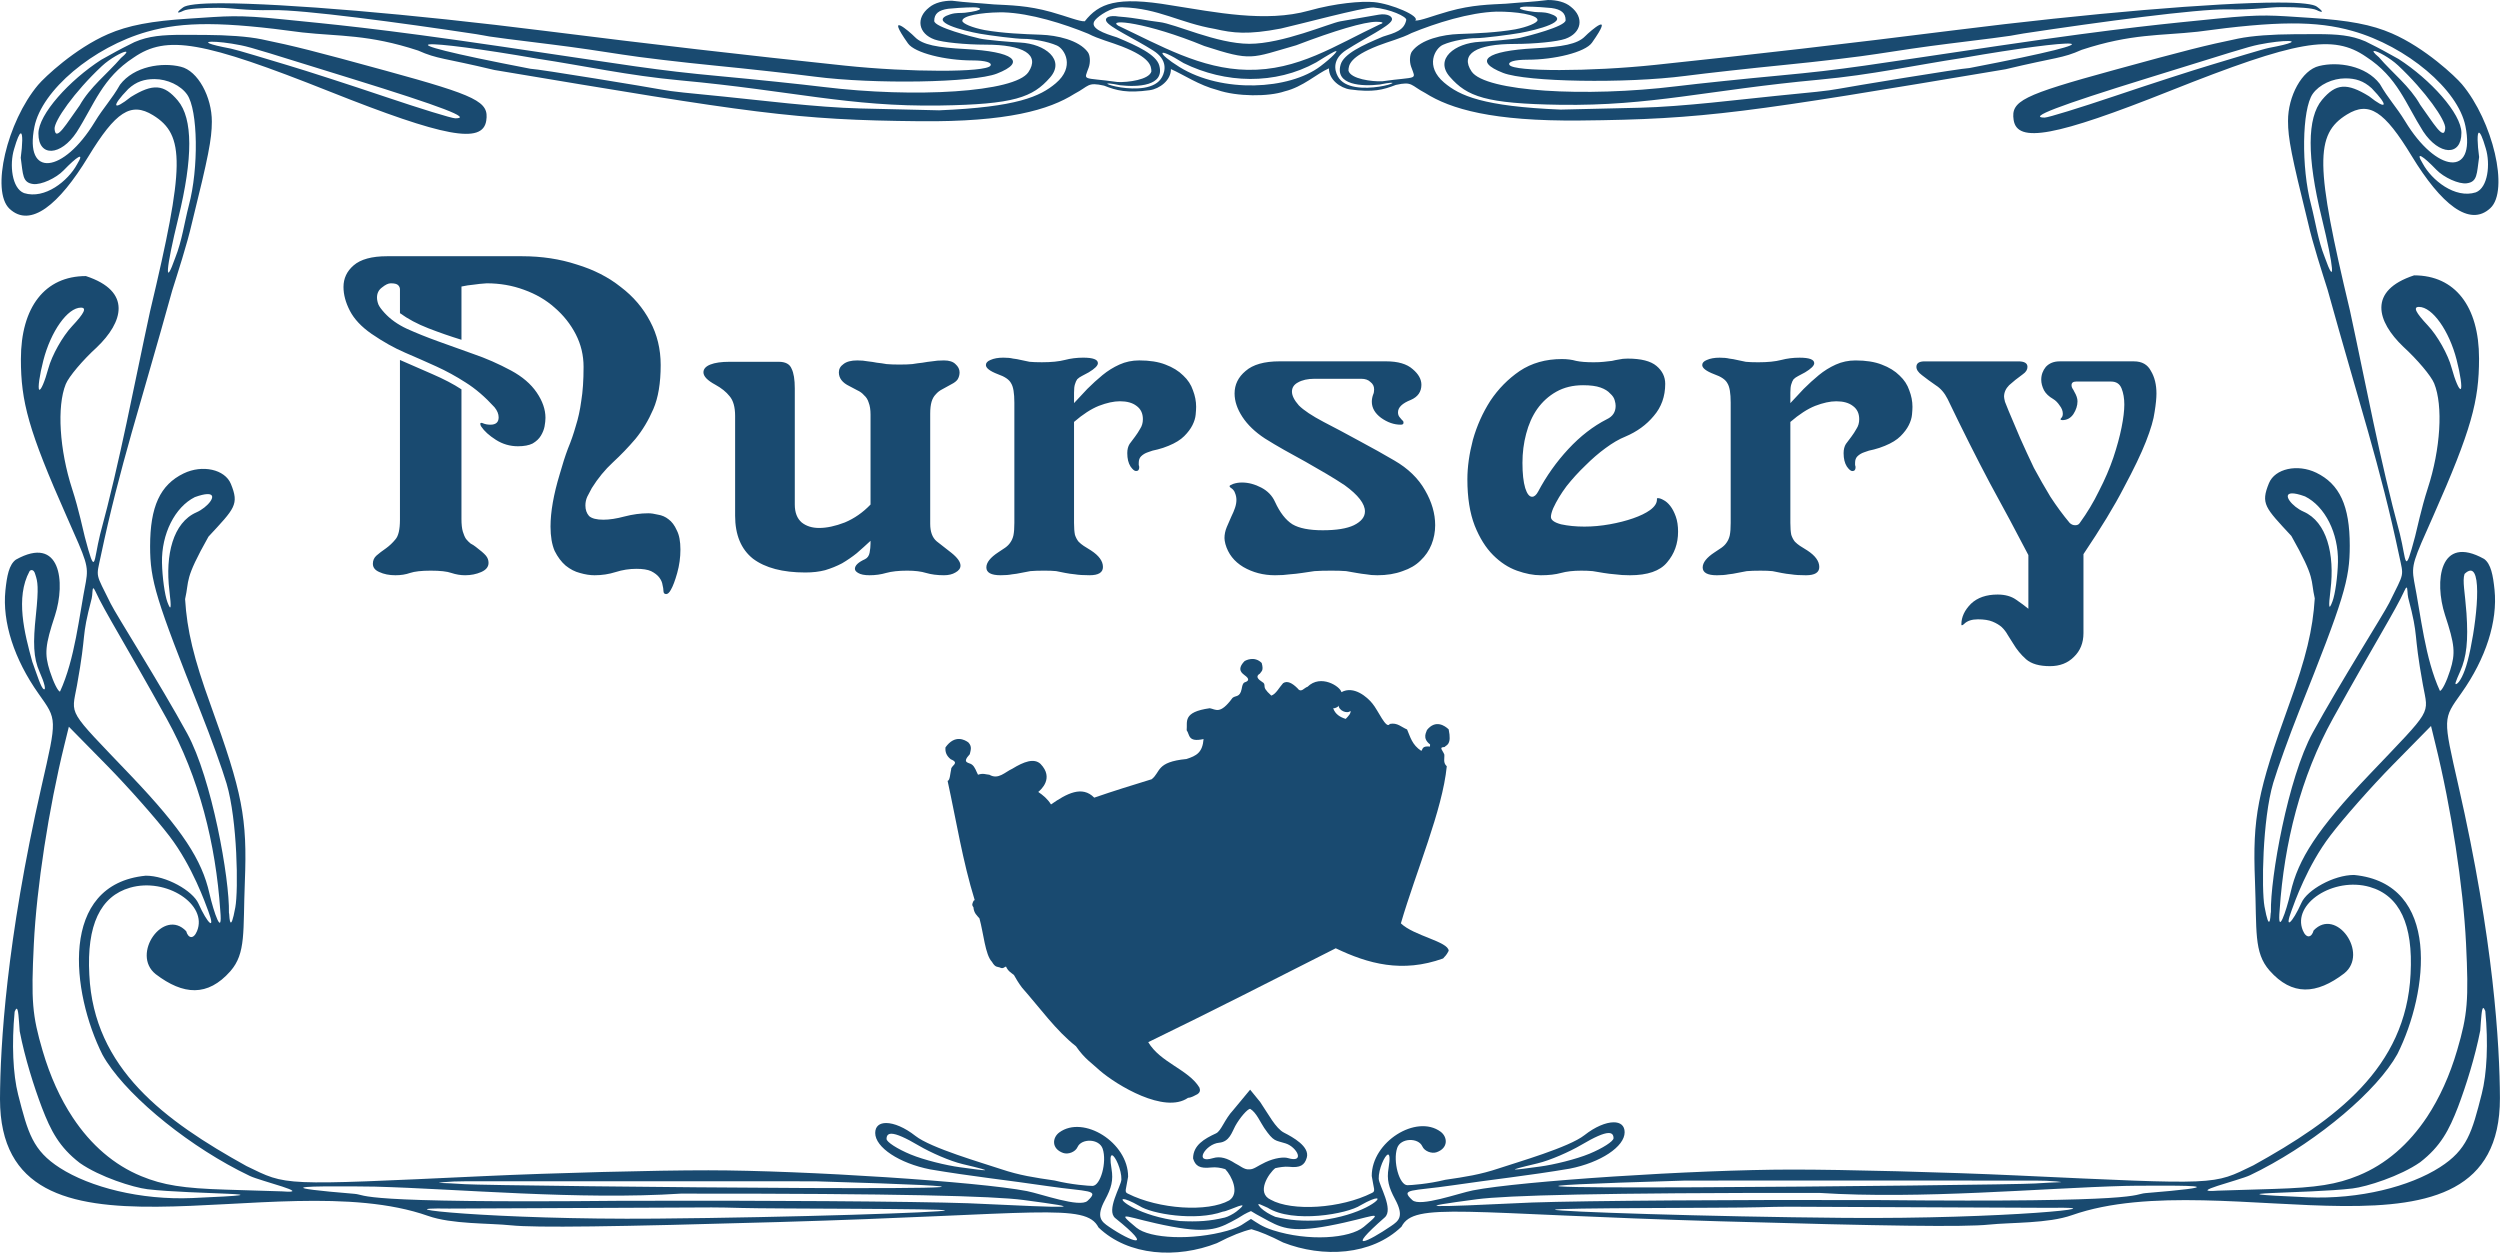 <?xml version="1.0" encoding="UTF-8" standalone="no"?>
<!-- Created with Inkscape (http://www.inkscape.org/) -->
<svg
    xmlns:inkscape="http://www.inkscape.org/namespaces/inkscape"
    xmlns:rdf="http://www.w3.org/1999/02/22-rdf-syntax-ns#"
    xmlns="http://www.w3.org/2000/svg"
    xmlns:cc="http://creativecommons.org/ns#"
    xmlns:dc="http://purl.org/dc/elements/1.1/"
    xmlns:sodipodi="http://sodipodi.sourceforge.net/DTD/sodipodi-0.dtd"
    xmlns:svg="http://www.w3.org/2000/svg"
    xmlns:ns1="http://sozi.baierouge.fr"
    xmlns:xlink="http://www.w3.org/1999/xlink"
    id="svg2"
    sodipodi:docname="Nurseryrendered.svg"
    viewBox="0 0 2178.5 1091.6"
    sodipodi:version="0.32"
    version="1.0"
    inkscape:output_extension="org.inkscape.output.svg.inkscape"
    inkscape:version="0.46"
  >
  <sodipodi:namedview
      id="base"
      bordercolor="#666666"
      inkscape:pageshadow="2"
      inkscape:window-y="0"
      pagecolor="#ffffff"
      inkscape:window-height="692"
      inkscape:zoom="0.35"
      inkscape:window-x="0"
      showgrid="false"
      borderopacity="1.0"
      inkscape:current-layer="layer1"
      inkscape:cx="1061.2405"
      inkscape:cy="528.79669"
      showguides="true"
      inkscape:guide-bbox="true"
      inkscape:window-width="1016"
      inkscape:pageopacity="0.0"
      inkscape:document-units="px"
  />
  <g
      id="layer1"
      inkscape:label="Ebene 1"
      inkscape:groupmode="layer"
      transform="translate(729.64 71.804)"
    >
    <path
        id="path2453"
        sodipodi:nodetypes="ccscscccscccsssssssssscssccsscccssccsccscccsscccccccsscccsccscccscccssccsscsssssssssscccsssssssssssssscssccsscssssssssssssssccscsccssccsscssccscssccccsssssssccssccssssssccssssssccssccsssssssccscsssccscccccsccssscscccscccccsssccsccssssssssssssccsscccssccssssscsssscsssssccccssscccscsccccssssscscsscsssscccsscccssccssssssssssssccsccssscccsccsccccsccscccccsssssccsccccccsccsssssccssssssccssssssccssccccssccccccssccccssccsccsccsscccccccsscccscsscccccssssccsssscccssssccssssscccssssccccssscscscsscssccsscssssccccssscccscccsssccccsssccsscccssscccccssssccccccccsssscccssssccsssccsssssccsssssccsssssccssssssccssssccscsssccsccsccccccccsccccccccccccccsccccscssccssssccsssscssccc"
        style="fill:#194a70"
        d="m619.27-71.803c-12.43 1.623-22.39 1.914-36.6 3.219-13.83 0.765-29.27 0.854-49.83 6.625-14.29 4.011-24.81 8.421-29.29 8.062 4.85-3.699-20.81-14.699-35.99-16.072-10.85-0.983-33.27 0.885-56.51 7.416-37.9 10.639-82.06 1.282-120.09-4.612-47.82-8.156-63.1-1.606-75.32 13.893-4.47 0.359-14.99-4.051-29.28-8.062-20.56-5.771-36-5.86-49.83-6.625-14.21-1.305-24.17-1.596-36.603-3.219-7.502-0.058-15.092 1.773-19.871 5.844-11.889 9.233-9.574 22.875 4.742 27.969 6.91 2.458 26.832 4.468 44.252 4.468 33.37 0 47.74 8.717 37.44 24-11.84 17.558-99.045 22.61-178.54 12.875-19.641-2.405-59.97-6.601-89.6-9.344-58.36-5.399-76.13-8.979-191.3-25.938-110.08-16.209-148.69-19.403-189.89-23.624s-48.29-2.775-81.65-0.687c-33.36 2.087-53.48 5.932-71.03 13.562-28.85 12.535-55.27 37.521-60.95 44.281-26.95 32.055-41.35 92.467-24.85 107.9 18.22 17.05 43.15-3.55 68.5-45.245 24.05-39.567 37.3-48.085 56.5-36.313 28.11 17.232 27.71 43.986-2.54 170.85-14.15 65.22-26.06 130.1-43.58 194.59-5.85 23.75-3.77 38.08-13.26 2.19-1.37-5.21-5.28-24.15-11.02-41.78-11.14-34.26-13.46-72.17-5.61-91.5 2.65-6.52 14.79-20.91 26.95-31.97 23.01-21.97 31.07-48.9-9.41-62.19-35.58 0-56.64 26.94-56.64 72.44 0 36.93 6.5 61.84 40.07 137.47 17.13 38.59 19.02 42.32 16.57 56.43-5.99 30.41-9.53 67.4-22.55 95.72-1.73 0-5.71-8-8.85-17.78-4.83-15.1-4.16-22.4 4.45-48.47 9.39-29.12 4.92-70.41-34.04-48.72-6.02 4.36-7.85 14.31-9.15 26.91-2.82 27.5 7.58 59.83 28.96 90.03 16.17 22.84 16.12 20.91 2.54 80.53-30.73 134.92-36 225.95-36.21 272.56 0.02 161.22 240.35 55.12 373.01 101.85 20.89 7.36 52.75 6.18 72.47 8.22 21.15 2.19 89.65 1.27 233.47-2.88 225.31-6.5 267.16-17.17 278.29 4.72 26.14 25.11 68.6 27.21 103.09 13.71 12.89-6.7 22.63-10.4 30.19-12.18 7.17 1.98 16.15 5.68 27.62 11.58 34.5 13.5 76.99 11.4 103.13-13.77 11.14-21.89 52.95-11.18 278.26-4.68 143.82 4.14 212.31 5.06 233.51 2.87 19.7-2.04 51.5-0.86 72.4-8.22 132.7-46.73 373 59.4 373-101.87-0.2-46.62-5.4-137.61-36.2-272.53-13.5-59.63-13.6-57.69 2.6-80.53 21.4-30.21 31.7-62.54 28.9-90.04-1.3-12.59-3.1-22.55-9.1-26.9-39-21.7-43.5 19.6-34.1 48.72 8.6 26.06 9.3 33.36 4.5 48.47-3.1 9.78-7.1 17.78-8.9 17.78-13-28.33-16.5-65.31-22.5-95.72-2.5-14.12-0.6-17.84 16.6-56.44 33.5-75.63 40-100.53 40-137.47 0-45.5-21-72.44-56.6-72.44-40.5 13.29-32.4 40.23-9.4 62.19 12.1 11.07 24.3 25.45 26.9 31.97 7.9 19.33 5.6 57.25-5.6 91.5-5.7 17.64-9.6 36.58-11 41.78-9.5 35.89-7.4 21.56-13.3-2.19-17.5-64.49-29.4-129.36-43.5-194.59-30.3-126.86-30.7-153.61-2.6-170.84 19.2-11.775 32.5-3.257 56.5 36.31 25.4 41.69 50.3 62.3 68.5 45.25 16.5-15.44 2.1-75.852-24.8-107.91-5.7-6.757-32.1-31.743-61-44.278-17.5-7.63-37.7-11.475-71-13.562-33.4-2.088-40.5-3.534-81.7 0.687s-79.8 7.415-189.9 23.625c-115.12 16.958-132.9 20.538-191.25 25.938-29.63 2.742-69.96 6.938-89.6 9.343-79.5 9.735-166.7 4.683-178.54-12.875-10.3-15.283 4.07-24 37.44-24 17.42 0 37.34-2.01 44.25-4.468 14.32-5.094 16.63-18.736 4.74-27.969-4.78-4.071-12.37-5.902-19.87-5.844zm635.93 2.219c-54.2 0.162-163 9.159-282.53 24.219-91.61 11.542-172.54 20.904-259.92 30.093-56.73 5.965-123.1 6.018-127.01 0.094-1.81-2.75 4.45-4.594 15.66-4.594 23.6 0 50.32-6.52 56.18-14.812 20.23-28.669-0.85-10.833-6.08-5.5-6.63 6.756-19.73 9.096-43.92 10.375-42.26 2.234-53.7 11.154-27.48 21.406 20.39 7.974 106.82 9.405 159 2.625 18.02-2.343 56.99-6.673 86.63-9.594 29.63-2.92 66-7.239 80.82-9.625 14.81-2.386 42.34-6.435 61.21-8.75 72.04-8.838 51.44-6.806 66.14-9.031 66.4-10.042 151.2-21.422 177.1-20.937 25.9 0.484 35-1.986 47.7-2 14.3-0.015 26.9 0.837 30.3 2.562 5.2 2.62 7.1 2.056 0.2-3-2.8-2.03-12.8-3.595-34-3.531zm-1791.2 0.625c-21.2-0.064-31.21 1.501-34 3.531-6.93 5.056-5.02 5.62 0.17 3 3.41-1.725 16.03-2.577 30.26-2.562 12.79 0.014 21.8 2.484 47.72 2 25.92-0.485 110.76 10.895 177.13 20.937 14.71 2.225-5.94 0.193 66.13 9.031 18.87 2.315 46.4 6.364 61.21 8.75 14.82 2.386 51.19 6.705 80.82 9.625 29.634 2.921 68.605 7.251 86.631 9.594 52.173 6.78 138.6 5.349 159-2.625 26.22-10.252 14.78-19.172-27.48-21.406-24.187-1.279-37.289-3.619-43.92-10.375-5.235-5.333-26.315-23.169-6.079 5.5 5.854 8.292 32.582 14.812 56.169 14.812 11.22 0 17.48 1.844 15.67 4.594-3.92 5.923-70.285 5.872-127.01-0.094-87.386-9.189-168.31-18.551-259.92-30.093-119.54-15.06-228.32-24.057-282.5-24.219zm1003.2 3.665c14.78 1.322 29.12 8.122 28.58 10.835-1.83 9.269-9.94 11.303-20.31 14.562-18.05 7.543-34.22 15.079-36.9 24.438-5.17 18.064 19 19.039 34.1 17.312 35.7-7.329-25.04 14.735-36.57-7.187-2.94-5.401-4.84-15.086 7.61-23.031 16.6-10.589 37.02-20.432 39.38-25.625 1.56-3.436-3.83-6.326-11.29-5.032l-33.4 5.782c-9.25 1.605-50.72 19.694-79.4 19.608-28.59-0.085-64.57-17.422-78.33-18.952-11.36-1.264-19-3.539-35.55-4.803-7.46-1.293-12.31 0.586-10.75 4.022 2.36 5.193 24.4 15.067 40.99 25.656 12.46 7.945 10.56 17.599 7.62 23-11.53 21.922-72.27-0.142-36.57 7.187 15.1 1.727 39.27 0.752 34.1-17.312-2.68-9.359-18.85-16.895-36.91-24.438-10.37-3.259-25.11-7.949-18.77-15.277 2.97-3.441 13.71-11.192 23.67-10.915 31.47 0.879 49.86 13.634 80.42 18.843 15.9 3.635 28.56 5.237 57.6-0.318 14.83-3.311 71.98-18.654 80.68-18.355zm133.18-0.759c6.93 0.012 19.12 0.842 22.04 1.25 8.39 1.174 12.22 4.34 12.22 10.594 0 5.563-33.84 14.067-39.74 15.375-5.9 1.307-26.04 3-35.13 3.469-21.75 1.12-39.57 15.016-26.05 30.468 15.12 17.282 31.17 23.437 96.04 24.407 79.67 1.19 128.12-12.862 226.16-21.907 45.3-4.179 83.08-12.592 124.94-18.968 96.58-16.884 151.18-19.132 5.68 8.843-7.4 0.236-104.69 16.3-114.12 18.125-9.43 1.825-24.56 3.176-54.37 6.125-29.8 2.949-81.09 9.458-118.92 10.344l-68.76 1.625c-67.88-2.792-88.06-12.077-101.63-23.562-16.92-14.321-7.9-29.851-1-32.907 8.37-3.706 22.11-5.849 28.62-5.781s30.09-3.027 38.51-4.531c14.25-2.548 46.03-10.493 25.88-16.844-5.46-1.719-9.04-0.984-12.86-1.437-18.05-2.144-14.45-4.7-7.51-4.688zm-481.68 0.625c6.93-0.012 10.54 2.575-7.51 4.719-3.82 0.453-7.4-0.313-12.859 1.406-20.156 6.351 11.629 14.327 25.879 16.875 8.41 1.504 32 4.568 38.51 4.5s20.25 2.075 28.62 5.781c6.9 3.056 15.91 18.586-1 32.906-13.57 11.486-33.76 20.771-101.63 23.563l-68.76-1.625c-37.83-0.886-89.118-7.395-118.92-10.344-29.81-2.949-44.94-4.3-54.37-6.125-9.43-1.825-106.72-17.889-114.12-18.125-145.5-27.975-90.93-25.727 5.68-8.843 41.86 6.376 79.63 14.789 124.93 18.968 98.045 9.045 146.49 23.097 226.16 21.907 64.88-0.97 80.93-7.093 96.05-24.376 13.52-15.451-4.3-29.379-26.05-30.499-9.09-0.469-29.23-2.162-35.13-3.469-5.9-1.308-39.742-9.812-39.742-15.375 0-6.254 3.833-9.42 12.223-10.594 2.918-0.408 15.109-1.238 22.039-1.25zm455.69 3.75c17.24-0.154 35.77 2.673 35.77 7.344 0 2.408-8.79 6.066-19.57 8.125-16.13 2.777-32.75 3.444-49.12 4.031-13.54 0.485-32.89 4.536-40.71 15.188-1.96 2.666-2.4 8.716-0.74 13.343 4.34 12.127 6.12 8.263-25.21 12.656-8.97 0.41-27.34-1.986-29.39-9.156 0-5.014 1.13-12.17 25.65-21.812 9.23-3.631 20.48-6.443 29.32-11.063 21.13-8.669 50.41-17.941 74-18.656zm-432.94 0.625c1.08-0.013 2.16-0.01 3.23 0 23.6 0.715 52.88 9.987 74.01 18.656 8.83 4.62 20.09 7.432 29.32 11.063 24.52 9.642 25.65 16.829 25.65 21.844-2.05 7.169-20.42 9.566-29.39 9.156-31.33-4.393-29.55-0.53-25.21-12.656 1.65-4.628 1.22-10.677-0.74-13.344-7.82-10.651-27.17-14.734-40.71-15.219-16.38-0.587-32.99-1.254-49.12-4.031-10.78-2.059-19.57-5.717-19.57-8.125 0-4.379 16.29-7.143 32.53-7.344zm328.41 8.219c5.57 0.012 6.92 1.019 2.94 2.219-39.36 18.604-71.38 40.403-115.36 39.651-40.63-0.694-75.61-20.952-112.78-38.521-9.64-6.217 24.62-3.008 75.12 17.754 41.7 13.517 40.28 10.752 80.05-0.625 33.7-12.854 59.41-20.502 70.03-20.478zm796.98 1.437c21.2-0.104 37.7 2.078 53.5 6.563 47.3 13.38 92 51.047 98.4 82.937 9 44.798-25.3 40.708-52.5-4.187-8-13.075-14.6-19.425-22.1-32.594-12.2-16.043-36.6-19.691-52.9-15.625-15 3.517-27.2 26.411-27.1 47.938 0 15.264 3 30.102 17.3 88.065 4.3 19.1 12.7 44.63 17.2 59 27.5 99.28 45.8 153.36 62.3 231.4 4.1 19.4 4.8 14.04-8.6 41.41-4.9 9.85-43 69.88-66.7 113.16-21.5 39.27-37.1 126.82-36.4 156.25v0.03c-0.1 0.32-0.2 0.66-0.2 1.03-0.2 3.07-1 18.07-5.4-5.85-2.7-14.94-1.8-75.84 7.6-107.71 3.8-12.61 13.8-40.45 22.3-61.88 39.5-98.97 44.4-115.07 44.4-144.94 0-34.63-8.8-53.58-29.2-63.5-16.4-7.89-36-3.56-41.2 9.1-7.4 18.08-3.4 21.29 19.5 46 21.5 38.1 16.5 37.45 20.4 54.4-1.7 27.22-7.6 51.69-22.2 92.07-27.8 76.85-32.1 98.69-29.9 154.34 1.7 43.33-1.2 62.08 12.7 77.91 19.7 22.32 41 20.86 65 2.53 21.9-17.43-7-58.19-26.6-37.44-1.6 6.15-6.3 7.47-9.4-0.06-9.6-23.28 26.8-46.92 58.3-37.88 26.1 7.48 37.9 32.73 35.6 75.81-3.9 82.03-65.7 127.26-137 166.79-35.8 17.31-28.5 17-206.6 8.78-61.53-2.84-149.68-5.13-195.93-5.1-83.93 0.06-235.84 9.97-277.55 18.13-12.13 2.37-46.05 14.69-52.77 8.5-11.05-10.17-0.79-7.62 34.9-12.88 34.87-5.14 66.27-8.45 102.16-14.53 26.98-5.32 47.92-19.2 47.92-31.72 0-5.9-3.8-8.74-9.68-8.68-6.67 0.06-16 3.85-25.35 11.21-13.49 10.63-58.39 23.49-74.54 28.91-16.3 5.47-29.35 7.45-46.72 9.97-14.77 3.68-29.89 4.69-32.97 4.72-7.09 0.07-12.86-20.89-8.95-32.44 3.04-8.94 18.51-9.13 21.91-1.41 1.89 4.29 8.18 6.61 12.49 5.1 10.39-3.66 9.58-13.36 3.38-17.91-21.06-15.41-60.03 8.87-59.95 38.6 1.74 11.43 3.61 13.28 0.17 14.81-27.12 13.62-69.66 16.3-88.3 5.84-12.8-6.03-1.7-22.91 4.05-27.43 3.19-0.77 8.5-1.6 11.88-1.22 9.86 1.1 13.7-1.37 15.59-7.94 2.79-9.71-12.23-17.89-19.83-21.78-7.28-3.73-13.73-16.35-20.71-26.63l-8.82-10.84-14.69 17.72c-7.77 8.32-10.42 18.22-15.06 20.37-10.1 4.68-19.9 10.25-19.97 21.78 1.89 6.58 5.76 9.05 15.63 7.94 4.26-0.48 8.57 0.23 12.42 1.44 5.55 5.78 12.92 20.95 3.47 27.22-18.64 10.45-61.18 7.78-88.3-5.85-3.44-1.52-1.57-3.38 0.17-14.81 0.08-29.72-38.89-53.98-59.95-38.56-6.2 4.54-7.02 14.25 3.38 17.9 4.3 1.52 10.6-0.83 12.49-5.12 3.4-7.73 18.87-7.53 21.9 1.41 3.92 11.55-1.85 32.5-8.95 32.43-3.07-0.03-18.2-1.04-32.96-4.72-17.37-2.52-30.42-4.46-46.72-9.93-16.15-5.43-61.049-18.32-74.54-28.94-9.349-7.36-18.68-11.16-25.347-11.22-5.884-0.05-9.685 2.78-9.685 8.69 0 12.52 20.939 26.4 47.923 31.72 35.889 6.08 67.289 9.39 102.16 14.53 35.69 5.26 45.94 2.73 34.9 12.9-6.72 6.19-40.64-6.16-52.77-8.53-41.72-8.15-193.62-18.06-277.55-18.12-46.25-0.04-134.4 2.25-195.9 5.09-178.13 8.23-170.87 8.53-206.63-8.78-71.29-39.52-133.07-84.75-136.96-166.78-2.32-43.09 9.5-68.33 35.54-75.81 31.49-9.05 67.9 14.59 58.31 37.87-3.1 7.53-7.75 6.22-9.42 0.06-19.58-20.75-48.47 20.01-26.58 37.44 24.06 18.33 45.29 19.79 65.02-2.53 13.87-15.83 10.94-34.57 12.66-77.91 2.2-55.64-2.05-77.48-29.89-154.34-14.63-40.38-20.53-64.85-22.18-92.06 3.9-16.95-1.1-16.31 20.37-54.41 22.89-24.71 26.92-27.91 19.51-46-5.19-12.65-24.83-16.99-41.15-9.09-20.48 9.91-29.22 28.87-29.22 63.5 0 29.86 4.94 45.96 44.35 144.94 8.53 21.42 18.58 49.27 22.31 61.87 9.43 31.87 10.33 92.77 7.61 107.72-4.35 23.92-5.2 8.92-5.37 5.84-0.02-0.37-0.1-0.71-0.2-1.03v-0.03c0.65-29.43-14.93-116.97-36.4-156.25-23.67-43.27-61.81-103.3-66.66-113.16-13.48-27.36-12.71-22-8.62-41.4 16.45-78.05 34.8-132.13 62.25-231.41 4.48-14.37 12.88-39.9 17.23-59 14.34-57.958 17.24-72.796 17.3-88.06 0.09-21.527-12.11-44.421-27.08-47.938-16.31-4.066-40.73-0.418-52.9 15.625-7.5 13.169-14.17 19.519-22.11 32.594-27.26 44.895-61.51 48.985-52.53 4.187 6.39-31.89 51.06-69.557 98.38-82.937 31.73-8.97 65.96-8.79 135.02 0.656 32.27 3.555 57.56 1.527 100.96 15.781 17.2 7.646 21.79 6.224 66.43 16.938 224.84 37.685 261.52 43.624 371.06 44.656 76.02 0.716 112.46-9.95 134.55-23.938 12.82-6.691 10.99-10.394 25.72-7.062 10.99 4.318 19.97 6.667 39.71 3.969 8.71-1.191 18.69-8.719 18.53-18.406 10.92 4.813 24.46 14.094 40.47 18.232 17.09 5.891 44.8 5.915 58.53 1.192 16.27-3.959 27.74-15.253 38.7-20.081-0.16 9.688 9.82 17.216 18.53 18.406 19.74 2.699 28.72 0.381 39.71-3.937 14.73-3.332 12.9 0.371 25.71 7.062 22.1 13.988 58.54 24.654 134.56 23.938 109.54-1.033 146.22-6.972 371.04-44.657 44.7-10.714 49.3-9.292 66.4-16.938 43.4-14.254 68.7-12.226 101-15.781 34.5-4.723 60.4-7.114 81.5-7.219zm22.6 9.313c-5.9-0.016-12.5 0.058-20.1 0.094-18.2 0.086-36.4 1.283-48.7 3.812-28.4 5.889-45.2 10.112-108.4 27.469-79.6 21.817-89.7 26.89-87.2 43.406 3.1 20.57 36.6 14.361 136.1-25.25 111.2-44.218 142.3-49.63 171.1-29.75 27.5 17.838 34.4 40.969 49.7 65.031 13.8 20.885 33.3 21.999 33.3 1.219 0-16.854-27.2-46.613-54.7-64.312-15-8.204-11.5-6.679-29-15.407-12.5-5.368-24.2-6.265-42.1-6.312zm-1859.8 0.625c-17.85 0.047-29.57 0.944-42.07 6.312-17.47 8.728-14.03 7.203-28.99 15.407-27.54 17.699-54.74 47.458-54.74 64.312 0 20.78 19.5 19.666 33.3-1.219 15.37-24.062 22.24-47.193 49.72-65.031 28.8-19.88 59.96-14.468 171.09 29.75 99.56 39.611 132.98 45.82 136.13 25.25 2.52-16.516-7.65-21.589-87.17-43.406-63.26-17.357-80.01-21.58-108.47-27.469-12.22-2.529-30.47-3.726-48.66-3.812-7.57-0.036-14.18-0.11-20.14-0.094zm1834.7 5.375c6.2 0.119 3.9 2.114-16.8 6-4.9 0.924-33.5 9.716-49.6 14.531-16.2 4.815-54.4 17.171-84.9 27.469-30.6 10.297-58 18.75-61 18.75-15 0 11.4-10.144 89.6-34.344 72.1-22.329 87.3-27.333 97.2-29.312 10.7-2.148 20.7-3.187 25.5-3.094zm-1809.6 0.625c4.84-0.093 14.87 0.946 25.55 3.094 9.84 1.979 25.1 6.983 97.21 29.312 78.16 24.2 104.58 34.344 89.57 34.344-3.01 0-30.45-8.453-60.98-18.75-30.53-10.298-68.73-22.654-84.89-27.469-16.17-4.815-44.75-13.607-49.66-14.531-20.66-3.886-23.03-5.881-16.8-6zm1884.5 8.062c2.7 0.03 13.6 5.889 20.8 12.594 24 22.52 41.6 47.895 41.1 54.656-0.8 12.321-10.8-5.253-21.8-20.343-9.2-16.317-24-27.474-36-41.438-4.7-3.899-5.5-5.484-4.1-5.469zm-904.58 0.032c1.56-0.108-3.26 5.399-13.76 13.343-27.01 20.443-85.52 23.667-122.73 0.625-19.9-12.325-20.92-18.827 3.58-3.437 36.16 17.833 79.79 19.219 115.58-0.625 10.72-6.733 16.12-9.823 17.33-9.906zm-1054.8 0.593c1.44-0.015 0.64 1.57-4.07 5.469-12.05 13.964-26.85 25.121-36.07 41.438-11 15.09-20.93 32.664-21.81 20.343-0.47-6.761 17.11-32.136 41.18-54.656 7.17-6.705 18.03-12.564 20.77-12.594zm1934.3 23.25c8.7 0.006 15.8 2.101 22.9 8.625 15.2 15.738 13.3 19.408-2.3 6.969-19.4-11.949-28.9-11.203-41 3.156-13.1 15.65-13.2 49.771-0.3 102.5 10.8 44.34 12.2 61.55 2.6 34.37-5.8-14.6-7.9-30.27-11.8-45.43-8.7-32.467-8-83.262 1.4-96.692 5.7-8.044 17.3-13.507 28.5-13.5zm-1909.2 0.625c11.19-0.007 22.86 5.456 28.49 13.5 9.41 13.43 10.17 64.225 1.44 96.687-3.91 15.17-5.98 30.83-11.79 45.44-9.57 27.17-8.26 9.96 2.6-34.38 12.92-52.726 12.79-86.847-0.36-102.5-12.07-14.356-21.61-15.102-40.98-3.153-15.57 12.439-17.52 8.769-2.24-6.969 7.04-6.524 14.15-8.619 22.84-8.625zm2025.5 46.688c1.1-0.177 3.1 3.753 6 13.719 4.1 13.454 2 34.223-8.7 38.312-18.1 5.708-38.4-10.601-46.2-25.062-7.2-11.83 0.5-6.434 11.8 5.312 6.5 6.768 19.6 12.763 26.5 11.844 9.4-1.239 8.7-8 10.8-22.906-1.6-11.914-1.8-20.961-0.2-21.219zm-2142.1 0.625c0.08-0.022 0.17-0.011 0.24 0 1.62 0.258 1.44 9.305-0.17 21.219 2.05 14.906 1.44 21.667 10.79 22.906 6.94 0.919 19.99-5.076 26.51-11.844 11.33-11.746 19.01-17.142 11.76-5.312-7.81 14.461-28.06 30.765-46.19 25.062-10.65-4.089-12.77-24.858-8.68-38.312 2.73-9.343 4.6-13.397 5.74-13.719zm2089.9 151.21c11.6 0 26.3 20.62 32.8 46.13 3.3 12.71 4.9 24.12 3.6 25.34s-4.9-7.09-8-18.47c-3-11.37-12.3-27.95-20.7-36.84-10.7-11.39-13-16.16-7.7-16.16zm-2037.4 0.63c5.29 0 3.01 4.77-7.68 16.16-8.34 8.88-17.64 25.46-20.7 36.84-3.06 11.37-6.65 19.69-7.95 18.47-1.31-1.22 0.31-12.64 3.57-25.35 6.54-25.51 21.18-46.12 32.76-46.12zm1926.5 161.87c2.4-0.1 6.1 0.64 11.6 2.63 17.5 8.72 29.2 32.12 28.7 57.16-0.3 12.6-2.4 28.07-4.8 34.37-3.1 8.31-3.6 5.54-1.7-10.09 3.8-31.11-3.2-59.24-23.5-68.16-9.9-4.32-18.9-15.54-10.3-15.91zm-1816.5 0.63c0.34-0.01 0.67-0.01 0.97 0 8.56 0.37-0.45 11.58-10.32 15.91-20.37 8.92-27.29 37.05-23.54 68.15 1.88 15.64 1.41 18.41-1.71 10.1-2.36-6.31-4.48-21.78-4.74-34.38-0.51-25.03 11.21-48.43 28.62-57.16 4.83-1.74 8.32-2.52 10.72-2.62zm1972.2 66.66c11.2-0.35 4.2 53.86-2.4 78.78-3.2 12.09-7.1 18.47-9.4 19.83s-1.3-1.27 2.9-10.8c5.6-12.5 7.1-26.63 5.5-50.6-1.3-18.28-3.7-28.24-1.7-34.31 1.9-1.87 3.6-2.8 5.1-2.9zm-2127 0.62c0.71-1.31 3.79-2.44 5.11 2.91 2.01 6.03 3.06 10.73 0.46 35.32-2.53 23.9-2.3 37.09 3.28 49.58 4.26 9.54 5.82 16.2 3.48 14.85-2.35-1.36-5.61-12.09-9.9-23.88-6.88-24.99-14.8-55.89-2.43-78.78zm2071.3 14.16c1.1-0.38 0.7 5.57 1.5 8.84 9.7 36.86 3.9 26.66 12.8 75.78 4.9 27.06 9.4 19.48-46.8 78.53-45.2 47.36-62 73.73-68.5 102.6-3.8 16.7-11.7 39.31-9.5 15.09 3.9-57.97 18.2-115.87 46.6-167.06 35.8-64.58 54.5-94.2 62.1-110.97 0.8-1.86 1.4-2.69 1.8-2.81zm-2015.7 0.62c0.38-0.05 0.99 0.75 1.94 2.85 7.6 16.77 26.3 46.36 62.09 110.93 28.36 51.2 42.65 109.09 46.62 167.07 2.19 24.22-5.72 1.6-9.49-15.1-6.5-28.87-23.34-55.23-68.49-102.59-56.3-59.05-51.79-51.48-46.89-78.53 8.89-49.13 3.17-38.93 12.82-75.78 0.82-3.14 0.43-8.72 1.4-8.85zm2037.1 120l3.8 15.63c13.8 55.81 24.3 124.39 26.7 173.75 2.4 49.66 1.4 62.06-7.7 93.06-6.5 22.23-15.4 41.71-26.2 58.12-15.9 23.96-36 41.37-59.7 51.1-19 7.82-36.4 10.6-73.8 11.75l-49 1.5c-28.2 2.21 18.7-8.94 28.1-13.41 3.3-1.58 6.6-3.23 10-4.97v-0.03c50.4-26.2 100.9-68.76 118.5-100.62 27.1-54.11 38.4-148.64-37.8-156.07-17.8 0-40.9 13.14-45.8 24.25-8 17.82-15.3 24.4-8.6 6.69 2.4-6.63 13.7-39.07 33.8-65.31 11.5-15.12 35.9-42.79 54.3-61.47l33.4-33.97zm-2058.4 0.63l33.4 33.97c18.35 18.68 42.8 46.34 54.33 61.46 20.02 26.24 31.32 58.68 33.8 65.32 6.61 17.7-0.65 11.12-8.62-6.69-4.97-11.12-28.03-24.25-45.85-24.25-76.2 7.43-64.87 101.95-37.74 156.06 17.61 31.87 68.06 74.43 118.43 100.63l0.06 0.03c3.34 1.73 6.66 3.38 9.99 4.97 9.37 4.47 56.25 15.62 28.12 13.4l-48.99-1.5c-37.45-1.14-54.82-3.92-73.84-11.75-23.66-9.73-43.82-27.13-59.68-51.09-10.87-16.41-19.73-35.9-26.25-58.13-9.1-31-10.12-43.39-7.68-93.06 2.42-49.36 12.95-117.94 26.68-173.75l3.84-15.62zm2103.9 245.12c0.4-0.09 1 0.71 1.8 2.63 2.7 28.01 1.4 54.69-3.1 72.18-8.5 33.54-12.7 48.72-36.4 63.91-26.1 16.79-70.1 28.18-115.4 26.22-97.7-4.22 0.8-3.06 39.2-7.69 12.3-1.48 41.4-10.64 58.9-22.84 17.9-13.84 25.2-28 33-48.13 7-18.51 14.9-43.56 19.4-66.65 0.8-11.01 1.2-19.36 2.6-19.63zm-2149.5 0.63c1.56-0.44 1.95 8.16 2.77 19.62 4.46 23.1 12.38 48.15 19.4 66.66 7.75 20.12 15.02 34.32 33 48.15 17.44 12.2 46.6 21.36 58.91 22.85 38.36 4.62 136.82 3.46 39.14 7.69-45.26 1.95-89.24-9.47-115.42-26.25-23.68-15.2-27.82-30.37-36.4-63.91-4.47-17.5-5.72-44.18-3.04-72.19 0.66-1.67 1.2-2.5 1.64-2.62zm1075 87.25c5.37 3.1 8.96 11.88 12.25 16.66 8.51 12.39 9.53 10.52 18.68 13.47 9.86 3.17 17.28 17.44 1.83 12.73-3.33-1.02-11.18-0.22-19.46 3.65-7.21 3.36-10.26 6.45-14.15 6.2-4.29 0.52-8.23-3.37-12.42-5.33-6.55-4.25-12.71-6.39-19.19-4.4-17.17 5.25-6.43-12.41 5.4-13.46 9.08-0.81 11.18-9.31 14.03-14.51 3.95-7.19 10.68-15.01 13.03-15.01zm312.25 21.06c2.98-0.05 4.38 1.47 4.38 4.53 0 2.66-9.45 8.74-21.01 13.53s-30.92 9.52-42.88 11.13c-22.68 3.04-34.45 4.85-2.24-2.78 10.86-2.58 27.82-10.06 37.87-15.97 11.8-6.95 19.53-10.37 23.88-10.44zm-624.74 0.62c4.351 0.08 12.082 3.5 23.878 10.44 10.048 5.92 27.016 13.4 37.874 15.97 32.21 7.64 20.43 5.83-2.24 2.78-11.967-1.61-31.318-6.34-42.881-11.12-11.563-4.79-21.006-10.87-21.006-13.53 0-3.07 1.398-4.58 4.375-4.54zm432.55 18.13c1.41-0.2 2.01 2.95 0.53 11.78-1.69 10.08 0.08 16.77 5.68 27.16 8.12 15.07 3.15 18.86-3.44 23.34-20.04 13.66-41.31 23.86-5.58-7.47 8.05-7.06-5.06-28.03-5.24-33.72-0.27-8.2 5.35-20.71 8.05-21.09zm-240.62 0.66c0.08-0.02 0.17-0.02 0.26 0 2.69 0.38 8.35 12.89 8.08 21.09-0.18 5.69-13.66 27-5.27 33.72 35.37 28.37 13.63 20.67-5.58 7.44-6.57-4.51-11.56-8.27-3.44-23.35 5.6-10.39 7.37-17.08 5.68-27.15-1.39-8.28-0.96-11.54 0.27-11.75zm547.76 22c85.15-0.04 251.78 0.03 256.78 0.03 6.7 0 13.3 0.25 18.4 0.75 10.1 0.99 1.7 0.35-18.4 1.78-23.2 1.65-666.87 8.06-305.77-2.5 1.27-0.04 20.61-0.05 48.99-0.06zm-1013.1 0.62c52.93-0.01 115.89-0.01 158.47 0 28.381 0.01 47.721 0.03 48.99 0.06 361.1 10.57-282.59 4.15-305.78 2.5-20.14-1.43-28.47-0.79-18.36-1.78 5.05-0.49 11.71-0.75 18.36-0.75 2.5 0 45.39-0.02 98.32-0.03zm1384.5 3.84c24.2 0.03 52 0.72-18.4 6.5-11.5 0.95 3 8.35-232.62 6.07-120.28-0.43-256.14 0.52-301.93 2.12-95.71 4.44-105 4.71-48.13-2.84 25.54-3.39 108.07-5.69 298.4-5.53 88.32 5.71 193.28-4.13 266.48-6.1 5.6-0.09 11.3-0.21 17-0.18 3.5 0.02 11.1-0.04 19.2-0.04zm-1597.4 0.63c8.08-0.01 15.74 0.05 19.24 0.03 5.67-0.02 11.33 0.1 17 0.19 73.12 1.96 178.11 11.81 266.43 6.09 190.33-0.15 272.86 2.14 298.4 5.53 56.87 7.56 47.58 7.28-48.13 2.85-45.792-1.6-181.65-2.55-301.93-2.13-235.66 2.28-221.11-5.11-232.64-6.06-70.42-5.78-42.59-6.48-18.37-6.5zm908.91 10.47c5.36-0.03-13.75 14.86-48.86 19.09-16.1 0.83-26.27 0.09-39.4-3.03-5.25-2.19-9.43-4.83-12.56-7.72-5.99-6.66 1.97-1.69 5.94-0.21 22.05 13.91 69.58 5.44 81.06-2.19 7.53-4.28 12.04-5.93 13.82-5.94zm-220.45 0.62c1.79 0.01 6.29 1.7 13.83 5.97 10.27 6.83 49 13.53 72.84 4.91 4.44-0.13 27.24-12.26 11.47 0.12-2.4 1.87-7.23 4.43-9.87 5.07-13.14 3.11-23.3 3.86-39.41 3.03-35.1-4.23-54.21-19.13-48.86-19.1zm579.43 6.63c12.13-0.03 227.7 0.99 228.8 0.97 63.8-1.18-39.8 9.94-180.34 8.75-119.47-1.02-250.87-5.46-251.94-7.1-1.17-1.76 151.57-1.36 177.53-2.15 9.74-0.3 18.67-0.45 25.95-0.47zm-938.4 0.62c7.28 0.02 16.212 0.17 25.948 0.47 25.961 0.8 178.7 0.4 177.53 2.16-1.074 1.63-132.46 6.11-251.94 7.12-140.56 1.2-244.12-9.92-180.37-8.75 1.09 0.02 216.69-1.03 228.83-1zm470.01 3.19c2.41 1.64 6.12 3.56 9.93 5.66 15.49 8.55 23.54 13.6 57.77 7.18 38.89-7.29 50.72-15.82 30.56 0.94-12.28 10.18-48.36 12.78-79.17 2.88-9.71-3.16-13.46-6.24-19.1-9.82-6.93 4.09-8.38 6.8-20.69 10.32-30.32 8.5-67.41 7-79.18-2.75-20.16-16.77-8.34-8.23 30.56-0.94 34.23 6.39 42.28 1.36 57.77-7.19 3.57-2.3 7.19-4.5 11.55-6.28z"
    />
    <path
        id="path2474"
        style="fill-rule:evenodd;fill:#194a70"
        d="m270.93 836.33c10.55 17.86 35.12 23.87 44.58 39.53 0.68 1.98 1.03 3.95-1.74 5.83-2.62 1.26-5.02 2.98-8.15 3.14-20.37 14.22-61.96-10.88-76.98-23.83-6.78-6.39-13.02-9.95-20.7-21.11-17.16-13.38-31.53-33.54-46.99-51.06-3.08-4.08-5.14-7.6-7.08-11.07-2.44-1.95-5.07-3.22-6.89-7.34-1.7 0.49-2.41 2.39-5.6 0.75-2.02-0.69-3.7 0.21-6.66-4.86-5.87-6.07-7.31-25.03-10.87-37.83-2.18-2.59-4.82-4.47-5.26-9.77-1.7-1.92-0.77-3.38-0.27-4.67 0.49-1.32 0.94-1.29 1.39-1.49-10.53-34.06-16.05-69.2-23.619-103.9 2.097-0.33 2.212-6.35 3.111-10.12-0.265-3.19 7.888-5.38-0.341-8.69-4.053-3.2-4.945-6.72-4.624-10.36 8.173-11.54 16.913-6.59 19.963-4.32 3.48 3.72 1.89 6.95 1.22 10.26-7.51 8.07-0.44 7.08 1.88 9.04 2.72 2.05 3.64 5.79 5.29 8.84 4.51-1.58 6.76-0.19 9.91 0.01 7.81 4.57 13.54-2.33 19.99-5.24 10.06-6.19 18.98-9.46 24.61-4.17 11.87 12.36 0.4 22.39-2.02 24.4 4.19 2.83 8.13 6.08 11.11 10.89 13.76-9.56 27.14-16.7 37.67-5.92 17.09-5.92 33.57-10.96 50.07-16.05 8-6.29 3.6-15.06 30.3-17.62 8.76-2.83 13.97-5.59 14.91-17.39-13.84 3.06-11.9-3.82-14.73-7.69 0.82-7.43-3.85-15.82 20.13-19.18 5.2 0.87 8.85 5.99 19.8-8.97 2.71-2.4 6.42-0.15 7.99-7.79 0.47-2.48 0.84-5.07 2.67-5.8 4.25-1.32 3.75-3.46-0.11-6.2-1.37-1.27-7.67-4.59 0.08-12.39 0.98-0.5 8.48-4.6 14.81 1.71 1.96 7.06-0.39 7.17-1.53 9.25-4.22 2.52-1.62 5.01 2.24 7.5 1.43 0.68 1.79 1.96 1.75 3.46 0.08 1.57 0.5 3.36 5.93 8.25 4.09-1.35 6.87-7.12 10.25-10.82 3.66-2.47 7.96-0.12 12.56 4.42 3.24 4.5 5.83-0.57 8.72-1.27 11.57-11.38 28.57-0.29 29.58 4.67 10.72-5.96 22.49 4.29 26.94 9.84 5.08 5.97 12.07 23.03 15.23 17.84 6.51-1.39 10.19 2.86 15.02 4.81 2.84 6.53 4.29 13.37 12.41 18.68 1.55-1.68 0.46-4.44 7.56-3.79l0.06-1.86c-7.44-5.57-2.73-11.34-2.75-12.49 7.5-9.41 15.62-3.85 18.97-0.62 2.79 13.53-1.83 13.4-3.59 15.38-5.32 0.17-1.75 2.61-0.21 6.49 0.38 3.45-1.37 7.01 2.15 10.29-3.79 38.48-26.67 91.25-40 136.87 11.27 10.93 41.35 15.83 41.66 23.94-2.37 4.59-3.29 4.62-4.86 6.66-35.61 12.84-65.34 4.67-93.56-8.88-53.9 27.29-107.27 54.6-163.38 81.81zm161.11-291.13c1.78 5.41 6.19 7.99 10.98 9.44 2.28-2.42 4.67-4.72 4.17-6.98-3.03 3.02-10.6-0.61-10.25-4.71-0.13 1.34-4.44 3.07-4.9 2.25z"
    />
    <path
        id="text3406"
        style="fill:#194a70"
        d="m-381.12 180.27v20.8c6.93 5.07 15.2 9.47 24.8 13.2s19.2 7.07 28.8 10v-46.4c3.73-0.8 7.2-1.33 10.4-1.6 3.47-0.53 7.33-0.93 11.6-1.2 11.47 0 22.27 1.87 32.4 5.6 10.4 3.73 19.33 8.93 26.8 15.6 7.73 6.67 13.87 14.4 18.4 23.2s6.8 18.27 6.8 28.4c0 11.73-0.67 21.6-2 29.6-1.07 8-2.67 15.33-4.8 22-1.87 6.67-4.13 13.2-6.8 19.6-2.4 6.4-4.8 13.87-7.2 22.4-5.33 17.6-8 32.8-8 45.6 0 8.53 1.2 15.6 3.6 21.2 2.67 5.33 5.87 9.6 9.6 12.8 4 3.2 8.13 5.33 12.4 6.4 4.53 1.33 8.8 2 12.8 2 6.4 0 12.53-0.93 18.4-2.8s11.87-2.8 18-2.8c5.6 0 9.87 0.67 12.8 2 3.2 1.6 5.6 3.47 7.2 5.6s2.53 4.27 2.8 6.4c0.53 2.13 0.8 3.87 0.8 5.2 0 1.87 0.8 2.8 2.4 2.8 1.33 0 2.67-1.2 4-3.6 1.87-3.2 3.73-8.13 5.6-14.8s2.8-13.47 2.8-20.4c0-7.2-1.07-12.8-3.2-16.8-1.87-4.27-4.27-7.47-7.2-9.6-2.67-2.13-5.73-3.47-9.2-4-3.2-0.8-6-1.2-8.4-1.2-6.67 0-13.6 0.93-20.8 2.8-6.93 1.87-13.07 2.8-18.4 2.8-5.87 0-10-1.07-12.4-3.2-2.13-2.4-3.2-5.47-3.2-9.2 0-2.67 0.53-5.2 1.6-7.6 1.33-2.67 2.67-5.2 4-7.6 5.33-8.53 11.47-16 18.4-22.4s13.47-13.2 19.6-20.4c6.13-7.47 11.33-16.13 15.6-26s6.4-22.67 6.4-38.4c0-13.87-3.07-26.53-9.2-38-6.13-11.73-14.67-21.73-25.6-30-10.67-8.53-23.47-15.07-38.4-19.6-14.67-4.8-30.53-7.2-47.6-7.2h-117.6c-13.33 0-23.07 2.67-29.2 8-5.87 5.07-8.8 11.33-8.8 18.8 0 6.67 1.87 13.6 5.6 20.8s10 13.87 18.8 20c10.13 6.93 19.87 12.4 29.2 16.4s18.4 8 27.2 12 17.33 8.67 25.6 14c8.53 5.33 16.93 12.53 25.2 21.6 2.4 2.93 3.6 5.87 3.6 8.8 0 4.27-2.4 6.4-7.2 6.4-2.4 0-4.53-0.4-6.4-1.2-0.53-0.27-1.07-0.4-1.6-0.4s-0.8 0.27-0.8 0.8c0 0.8 0.27 1.6 0.8 2.4 2.67 4 6.93 7.87 12.8 11.6s12.27 5.6 19.2 5.6c5.33 0 9.6-0.8 12.8-2.4 3.2-1.87 5.6-4.13 7.2-6.8s2.67-5.33 3.2-8c0.53-2.93 0.8-5.47 0.8-7.6 0-7.2-2.53-14.53-7.6-22s-12.53-13.87-22.4-19.2c-10.93-5.87-21.87-10.67-32.8-14.4-10.93-4-21.33-7.73-31.2-11.2-9.6-3.47-18.53-7.07-26.8-10.8-8-3.73-14.53-8.4-19.6-14-2.67-2.93-4.4-5.33-5.2-7.2-0.8-2.13-1.2-4.13-1.2-6 0-3.73 1.47-6.67 4.4-8.8 2.93-2.4 5.47-3.6 7.6-3.6 3.2 0 5.33 0.53 6.4 1.6s1.6 2.27 1.6 3.6m53.6 200v-112.8c-6.93-4.53-15.33-8.93-25.2-13.2-9.6-4.27-19.07-8.4-28.4-12.4v139.2c0 8.53-1.33 14.27-4 17.2-2.4 2.93-5.07 5.47-8 7.6-3.47 2.4-6.27 4.53-8.4 6.4s-3.2 4.27-3.2 7.2c0 3.2 1.87 5.6 5.6 7.2 4 1.87 8.67 2.8 14 2.8 4.8 0 9.07-0.67 12.8-2 4-1.33 10-2 18-2 8.27 0 14.27 0.67 18 2 4 1.33 8 2 12 2 5.07 0 9.73-0.93 14-2.8s6.4-4.53 6.4-8c0-2.4-0.8-4.53-2.4-6.4s-4.53-4.4-8.8-7.6c-1.33-1.07-2.8-2-4.4-2.8-1.33-1.07-2.67-2.4-4-4-1.07-1.6-2-3.73-2.8-6.4s-1.2-6.4-1.2-11.2m238.46-2.8c0 16.8 5.2 29.33 15.6 37.6 10.667 8 25.867 12 45.6 12 6.4 0 12.133-0.67 17.2-2 5.333-1.6 10.267-3.6 14.8-6 4.533-2.67 8.8-5.6 12.8-8.8 4-3.47 8-7.07 12-10.8v2.4c0 2.4-0.267 5.07-0.8 8-0.534 2.67-1.867 4.53-4 5.6-5.867 2.67-8.8 5.47-8.8 8.4 0 1.33 0.933 2.53 2.8 3.6 2.133 1.33 5.466 2 10 2 5.066 0 9.866-0.67 14.4-2 4.8-1.33 10.933-2 18.4-2 6.666 0 12.133 0.67 16.4 2 4.533 1.33 9.733 2 15.6 2 4 0 7.337-0.8 9.997-2.4 2.94-1.6 4.4-3.6 4.4-6 0-3.2-2.66-6.93-7.997-11.2-4.534-3.47-8.8-6.8-12.8-10-3.734-3.2-5.6-8.27-5.6-15.2v-96c0-4.27 0.4-7.73 1.2-10.4s2-4.8 3.6-6.4c1.6-1.87 3.466-3.33 5.6-4.4 2.4-1.33 5.066-2.8 8-4.4 2.667-1.33 4.537-2.8 5.597-4.4 1.07-1.87 1.6-3.87 1.6-6 0-2.67-1.2-5.07-3.6-7.2-2.13-2.13-5.464-3.2-9.997-3.2-4 0-7.467 0.27-10.4 0.8-2.667 0.27-5.467 0.67-8.4 1.2-2.667 0.27-5.6 0.67-8.8 1.2-2.934 0.27-6.667 0.4-11.2 0.4-4.267 0-8-0.13-11.2-0.4-2.934-0.53-5.734-0.93-8.4-1.2-2.667-0.53-5.334-0.93-8-1.2-2.667-0.53-5.733-0.8-9.2-0.8-5.333 0-9.334 1.07-12 3.2-2.667 1.87-4 4.27-4 7.2-0 5.07 3.067 9.07 9.2 12 2.4 1.33 4.667 2.53 6.8 3.6 2.4 1.07 4.4 2.53 6 4.4 1.866 1.6 3.2 3.73 4 6.4 1.066 2.67 1.6 6.13 1.6 10.4v78.4c-6.667 6.93-14.133 12.13-22.4 15.6-8.267 3.2-15.734 4.8-22.4 4.8-6.133 0-11.2-1.6-15.2-4.8-4-3.47-6-8.67-6-15.6v-101.2c0-7.73-0.933-13.47-2.8-17.2-1.6-4-5.333-6-11.2-6h-42.8c-7.203 0-12.803 0.8-16.803 2.4s-6 3.87-6 6.8c0 3.47 3.47 7.07 10.4 10.8 5.34 2.93 9.47 6.27 12.403 10 3.2 3.73 4.8 9.47 4.8 17.2v86.8m310.13 30.4c-2.4-1.6-4.53-2.93-6.4-4-1.6-1.07-3.06-2.27-4.4-3.6-1.33-1.6-2.4-3.6-3.2-6-0.53-2.67-0.8-6.13-0.8-10.4v-88c7.74-6.67 14.94-11.33 21.6-14 6.94-2.67 13.07-4 18.4-4 6.14 0 10.94 1.33 14.4 4 3.74 2.67 5.6 6.53 5.6 11.6 0 3.2-0.8 6-2.4 8.4-1.33 2.4-2.8 4.67-4.4 6.8s-3.2 4.27-4.8 6.4c-1.33 2.13-2 4.8-2 8 0 4.8 0.94 8.67 2.8 11.6 1.87 2.67 3.47 4 4.8 4 1.87 0 2.8-1.07 2.8-3.2 0-0.8-0.13-1.47-0.4-2v-2c0-2.4 0.67-4.27 2-5.6 1.6-1.6 3.6-2.8 6-3.6 2.67-1.07 5.47-1.87 8.4-2.4 3.2-0.8 6.4-1.87 9.6-3.2 5.87-2.4 10.4-5.2 13.6-8.4s5.6-6.4 7.2-9.6 2.54-6.27 2.8-9.2c0.27-2.93 0.4-5.2 0.4-6.8 0-4.8-0.93-9.6-2.8-14.4-1.6-4.8-4.4-9.07-8.4-12.8-4-4-9.2-7.2-15.6-9.6-6.13-2.4-13.73-3.6-22.8-3.6-6.13 0-11.86 1.2-17.2 3.6-5.33 2.4-10.26 5.47-14.8 9.2-4.53 3.73-8.93 7.73-13.2 12-4 4.27-7.86 8.4-11.6 12.4v-9.2c0-3.2 0.27-5.6 0.8-7.2 0.54-1.87 1.2-3.33 2-4.4 1.07-1.07 2.4-2 4-2.8s3.6-1.87 6-3.2c5.34-3.2 8-5.87 8-8 0-3.2-4.26-4.8-12.8-4.8-5.6 0-10.93 0.67-16 2-5.06 1.33-11.73 2-20 2-4.53 0-8.13-0.13-10.8-0.4-2.66-0.53-5.2-1.07-7.6-1.6-2.13-0.53-4.4-0.93-6.8-1.2-2.13-0.53-4.93-0.8-8.4-0.8-4.53 0-8.26 0.67-11.2 2-2.66 1.07-4 2.53-4 4.4 0 2.67 3.47 5.33 10.4 8 6.14 2.13 10 4.8 11.6 8 1.87 2.93 2.8 8.53 2.8 16.8v104.8c0 4.53-0.26 8.13-0.8 10.8-0.53 2.4-1.46 4.53-2.8 6.4-1.06 1.6-2.53 3.07-4.4 4.4-1.6 1.07-3.6 2.4-6 4-6.93 4.53-10.4 8.93-10.4 13.2 0 4.53 4.14 6.8 12.4 6.8 4 0 7.34-0.27 10-0.8 2.67-0.27 5.2-0.67 7.6-1.2 2.67-0.53 5.47-1.07 8.4-1.6 3.2-0.27 7.2-0.4 12-0.4 4.27 0 7.74 0.13 10.4 0.4 2.94 0.53 5.6 1.07 8 1.6 2.67 0.53 5.47 0.93 8.4 1.2 3.2 0.53 7.47 0.8 12.8 0.8 7.74 0 11.6-2.4 11.6-7.2 0-5.07-3.46-9.87-10.4-14.4m272.31-111.2c0-0.8-0.13-1.33-0.4-1.6l-1.2-1.2c-0.53-0.53-1.2-1.33-2-2.4s-1.2-2.4-1.2-4c0-4.27 3.73-7.87 11.2-10.8 6.13-2.67 9.2-7.07 9.2-13.2 0-4.8-2.53-9.33-7.6-13.6-5.07-4.53-12.8-6.8-23.2-6.8h-92.8c-13.33 0-23.2 2.8-29.6 8.4-6.4 5.33-9.6 11.87-9.6 19.6 0 6.67 2.27 13.47 6.8 20.4s11.07 13.2 19.6 18.8c5.07 3.2 10.67 6.53 16.8 10 6.4 3.47 12.67 6.93 18.8 10.4s12.13 6.93 18 10.4 11.2 6.8 16 10c11.73 8.53 17.6 16.13 17.6 22.8 0 4.8-3.2 8.8-9.6 12-6.13 2.93-15.2 4.4-27.2 4.4-11.73 0-20.53-1.73-26.4-5.2-5.87-3.73-10.93-10.27-15.2-19.6-2.4-5.33-6.4-9.47-12-12.4s-11.2-4.4-16.8-4.4c-2.67 0-5.2 0.4-7.6 1.2-2.13 0.8-3.2 1.47-3.2 2 0 0.27 0.27 0.67 0.8 1.2 2.13 1.33 3.47 2.93 4 4.8 0.8 1.87 1.2 3.87 1.2 6s-0.4 4.4-1.2 6.8-1.87 4.93-3.2 7.6c-1.33 2.93-2.67 6-4 9.2s-2 6.4-2 9.6c0 1.33 0.27 3.07 0.8 5.2 2.4 8.53 7.6 15.2 15.6 20 8.27 4.8 17.47 7.2 27.6 7.2 5.07 0 9.33-0.27 12.8-0.8 3.73-0.27 7.33-0.67 10.8-1.2s7.07-1.07 10.8-1.6c4-0.27 8.93-0.4 14.8-0.4 5.07 0 9.33 0.13 12.8 0.4 3.47 0.53 6.53 1.07 9.2 1.6 2.93 0.53 5.73 0.93 8.4 1.2 2.67 0.53 5.87 0.8 9.6 0.8 8.27 0 15.6-1.2 22-3.6 6.4-2.13 11.6-5.2 15.6-9.2 4.27-4 7.47-8.67 9.6-14s3.2-10.93 3.2-16.8c0-10.13-2.93-20.27-8.8-30.4-5.87-10.4-14.8-19.07-26.8-26-9.07-5.33-19.33-11.07-30.8-17.2-11.2-6.13-21.47-11.6-30.8-16.4-10.13-5.33-17.33-10.13-21.6-14.4-4-4.53-6-8.53-6-12s1.73-6.13 5.2-8c3.73-2.13 8.53-3.2 14.4-3.2h40.8c3.47 0 6.13 0.93 8 2.8 2.13 1.6 3.2 3.73 3.2 6.4 0 1.87-0.27 3.33-0.8 4.4-0.8 2.13-1.2 4.27-1.2 6.4 0 5.33 2.67 10 8 14 5.6 4 11.33 6 17.2 6 1.6 0 2.4-0.53 2.4-1.6m220.86 66.8c0 3.2-2 6.27-6 9.2-3.73 2.67-8.66 5.07-14.8 7.2-6.13 2.13-12.93 3.87-20.4 5.2-7.46 1.33-14.8 2-22 2-7.46 0-14.26-0.67-20.4-2-5.86-1.6-8.8-3.73-8.8-6.4 0-1.87 0.67-4.4 2-7.6 2.94-6.4 6.8-12.8 11.6-19.2 5.07-6.4 10.54-12.4 16.4-18 5.87-5.87 11.74-10.93 17.6-15.2 6.14-4.53 11.87-7.87 17.2-10 10.14-4.27 18.4-10.27 24.8-18 6.67-7.73 10-17.07 10-28 0-6.13-2.53-11.33-7.6-15.6-5.06-4.27-13.46-6.4-25.2-6.4-2.93 0-5.46 0.27-7.6 0.8-1.86 0.27-3.86 0.67-6 1.2-2.13 0.27-4.53 0.53-7.2 0.8-2.4 0.27-5.33 0.4-8.8 0.4-6.4 0-11.46-0.4-15.2-1.2-3.73-1.07-7.86-1.6-12.4-1.6-14.13 0-26.4 3.47-36.8 10.4-10.13 6.93-18.66 15.6-25.6 26-6.66 10.4-11.73 21.73-15.2 34-3.2 12.27-4.8 23.73-4.8 34.4 0 16 2.14 29.47 6.4 40.4 4.27 10.67 9.6 19.2 16 25.6s13.34 10.93 20.8 13.6c7.47 2.67 14.4 4 20.8 4 6.94 0 12.8-0.67 17.6-2s10.67-2 17.6-2c3.74 0 7.07 0.13 10 0.4 3.2 0.53 6.4 1.07 9.6 1.6s6.54 0.93 10 1.2c3.74 0.53 8 0.8 12.8 0.8 15.47 0 26.27-3.73 32.4-11.2 6.4-7.47 9.6-16.4 9.6-26.8 0-5.07-0.66-9.47-2-13.2-1.33-3.73-2.93-6.8-4.8-9.2-1.86-2.4-3.86-4.13-6-5.2-1.86-1.07-3.46-1.6-4.8-1.6-0.53 0-0.8 0.13-0.8 0.4v0.8m-43.6-70c-12 6.13-23.2 14.8-33.6 26s-19.2 23.6-26.4 37.2c-1.6 2.93-3.33 4.4-5.2 4.4-2.4 0-4.4-2.53-6-7.6-1.6-5.33-2.4-12.67-2.4-22 0-8.8 1.07-17.2 3.2-25.2 2.14-8.27 5.34-15.47 9.6-21.6 4.54-6.4 10.14-11.47 16.8-15.2 6.67-3.73 14.4-5.6 23.2-5.6 6.4 0 11.47 0.67 15.2 2 3.74 1.33 6.54 3.07 8.4 5.2 2.14 1.87 3.47 3.87 4 6 0.54 1.87 0.8 3.47 0.8 4.8 0 5.33-2.53 9.2-7.6 11.6m174.65 114.4c-2.4-1.6-4.53-2.93-6.4-4-1.6-1.07-3.06-2.27-4.4-3.6-1.33-1.6-2.4-3.6-3.2-6-0.53-2.67-0.8-6.13-0.8-10.4v-88c7.74-6.67 14.94-11.33 21.6-14 6.94-2.67 13.07-4 18.4-4 6.14 0 10.94 1.33 14.4 4 3.74 2.67 5.6 6.53 5.6 11.6 0 3.2-0.8 6-2.4 8.4-1.33 2.4-2.8 4.67-4.4 6.8s-3.2 4.27-4.8 6.4c-1.33 2.13-2 4.8-2 8 0 4.8 0.94 8.67 2.8 11.6 1.87 2.67 3.47 4 4.8 4 1.87 0 2.8-1.07 2.8-3.2 0-0.8-0.13-1.47-0.4-2v-2c0-2.4 0.67-4.27 2-5.6 1.6-1.6 3.6-2.8 6-3.6 2.67-1.07 5.47-1.87 8.4-2.4 3.2-0.8 6.4-1.87 9.6-3.2 5.87-2.4 10.4-5.2 13.6-8.4s5.6-6.4 7.2-9.6 2.54-6.27 2.8-9.2c0.27-2.93 0.4-5.2 0.4-6.8 0-4.8-0.93-9.6-2.8-14.4-1.6-4.8-4.4-9.07-8.4-12.8-4-4-9.2-7.2-15.6-9.6-6.13-2.4-13.73-3.6-22.8-3.6-6.13 0-11.86 1.2-17.2 3.6-5.33 2.4-10.26 5.47-14.8 9.2-4.53 3.73-8.93 7.73-13.2 12-4 4.27-7.86 8.4-11.6 12.4v-9.2c0-3.2 0.27-5.6 0.8-7.2 0.54-1.87 1.2-3.33 2-4.4 1.07-1.07 2.4-2 4-2.8s3.6-1.87 6-3.2c5.34-3.2 8-5.87 8-8 0-3.2-4.26-4.8-12.8-4.8-5.6 0-10.93 0.67-16 2-5.06 1.33-11.73 2-20 2-4.53 0-8.13-0.13-10.8-0.4-2.66-0.53-5.2-1.07-7.6-1.6-2.13-0.53-4.4-0.93-6.8-1.2-2.13-0.53-4.93-0.8-8.4-0.8-4.53 0-8.26 0.67-11.2 2-2.66 1.07-4 2.53-4 4.4 0 2.67 3.47 5.33 10.4 8 6.14 2.13 10 4.8 11.6 8 1.87 2.93 2.8 8.53 2.8 16.8v104.8c0 4.53-0.26 8.13-0.8 10.8-0.53 2.4-1.46 4.53-2.8 6.4-1.06 1.6-2.53 3.07-4.4 4.4-1.6 1.07-3.6 2.4-6 4-6.93 4.53-10.4 8.93-10.4 13.2 0 4.53 4.14 6.8 12.4 6.8 4 0 7.34-0.27 10-0.8 2.67-0.27 5.2-0.67 7.6-1.2 2.67-0.53 5.47-1.07 8.4-1.6 3.2-0.27 7.2-0.4 12-0.4 4.27 0 7.74 0.13 10.4 0.4 2.94 0.53 5.6 1.07 8 1.6 2.67 0.53 5.47 0.93 8.4 1.2 3.2 0.53 7.47 0.8 12.8 0.8 7.74 0 11.6-2.4 11.6-7.2 0-5.07-3.46-9.87-10.4-14.4m95.03-160c0 2.4 1.6 4.8 4.8 7.2 3.73 2.93 7.73 5.87 12 8.8 4.26 2.67 7.73 6.67 10.4 12 12.8 26.67 25.06 51.07 36.78 73.2 12 21.87 23.2 42.8 33.6 62.8v46.8c-2.9-2.4-6.5-5.07-10.8-8-4.2-2.93-9.6-4.4-16-4.4-9.8 0-17.58 2.67-23.18 8-5.6 5.6-8.4 11.6-8.4 18 0 0.53 0.13 0.8 0.4 0.8 0.53 0 1.2-0.4 2-1.2 2.66-2.67 6.66-4 12-4 5.33 0 9.58 0.67 12.78 2s5.9 2.93 8 4.8c2.2 2.13 3.9 4.4 5.2 6.8 1.6 2.67 3.2 5.2 4.8 7.6 3 5.07 6.7 9.6 11.2 13.6 4.6 4 11.5 6 20.8 6 8.6 0 15.5-2.67 20.8-8 5.6-5.33 8.4-12.27 8.4-20.8v-68.8c15.2-22.67 27-42 35.2-58 8.6-16 15-29.33 19.2-40 4.3-10.93 6.8-19.6 7.6-26 1.1-6.67 1.6-12 1.6-16 0-7.73-1.6-14.27-4.8-19.6-2.9-5.6-7.8-8.4-14.8-8.4h-64.8c-5 0-9 1.6-12 4.8-2.6 3.2-4 6.93-4 11.2 0 2.93 0.8 6 2.4 9.2 1.6 2.93 4.3 5.47 8 7.6 2.2 1.33 4 3.2 5.6 5.6 1.9 2.4 2.8 4.8 2.8 7.2 0 1.6-0.4 2.8-1.2 3.6-0.5 0.53-0.8 0.93-0.8 1.2 0 0.53 0.6 0.8 1.6 0.8 4 0 7.2-1.73 9.6-5.2 2.4-3.73 3.6-7.47 3.6-11.2 0-2.4-0.9-5.2-2.8-8.4-0.5-1.07-1-2-1.6-2.8-0.5-0.8-0.8-1.73-0.8-2.8 0-2.13 1.4-3.2 4-3.2h30.4c4.6 0 7.6 2 9.2 6s2.4 8.67 2.4 14-0.8 12-2.4 20-4 16.8-7.2 26.4c-3.2 9.33-7.3 18.93-12.4 28.8-4.8 9.87-10.4 19.2-16.8 28-0.8 1.33-2.1 2-4 2-1.8 0-3.4-0.67-4.8-2-5.8-6.93-11.4-14.53-16.8-22.8-5-8.27-9.8-16.67-14.4-25.2-4.2-8.8-8.2-17.47-12-26-3.7-8.53-7-16.4-10-23.6-1.3-3.2-2.4-5.87-3.2-8-0.5-2.13-0.8-3.6-0.8-4.4 0-3.73 1.5-7.07 4.4-10 3.2-2.93 7.2-6.13 12-9.6 2.7-1.87 4-4 4-6.4 0-3.2-2.6-4.8-8-4.8h-81.58c-4.8 0-7.2 1.6-7.2 4.8"
    />
  </g
  >
</svg
>
